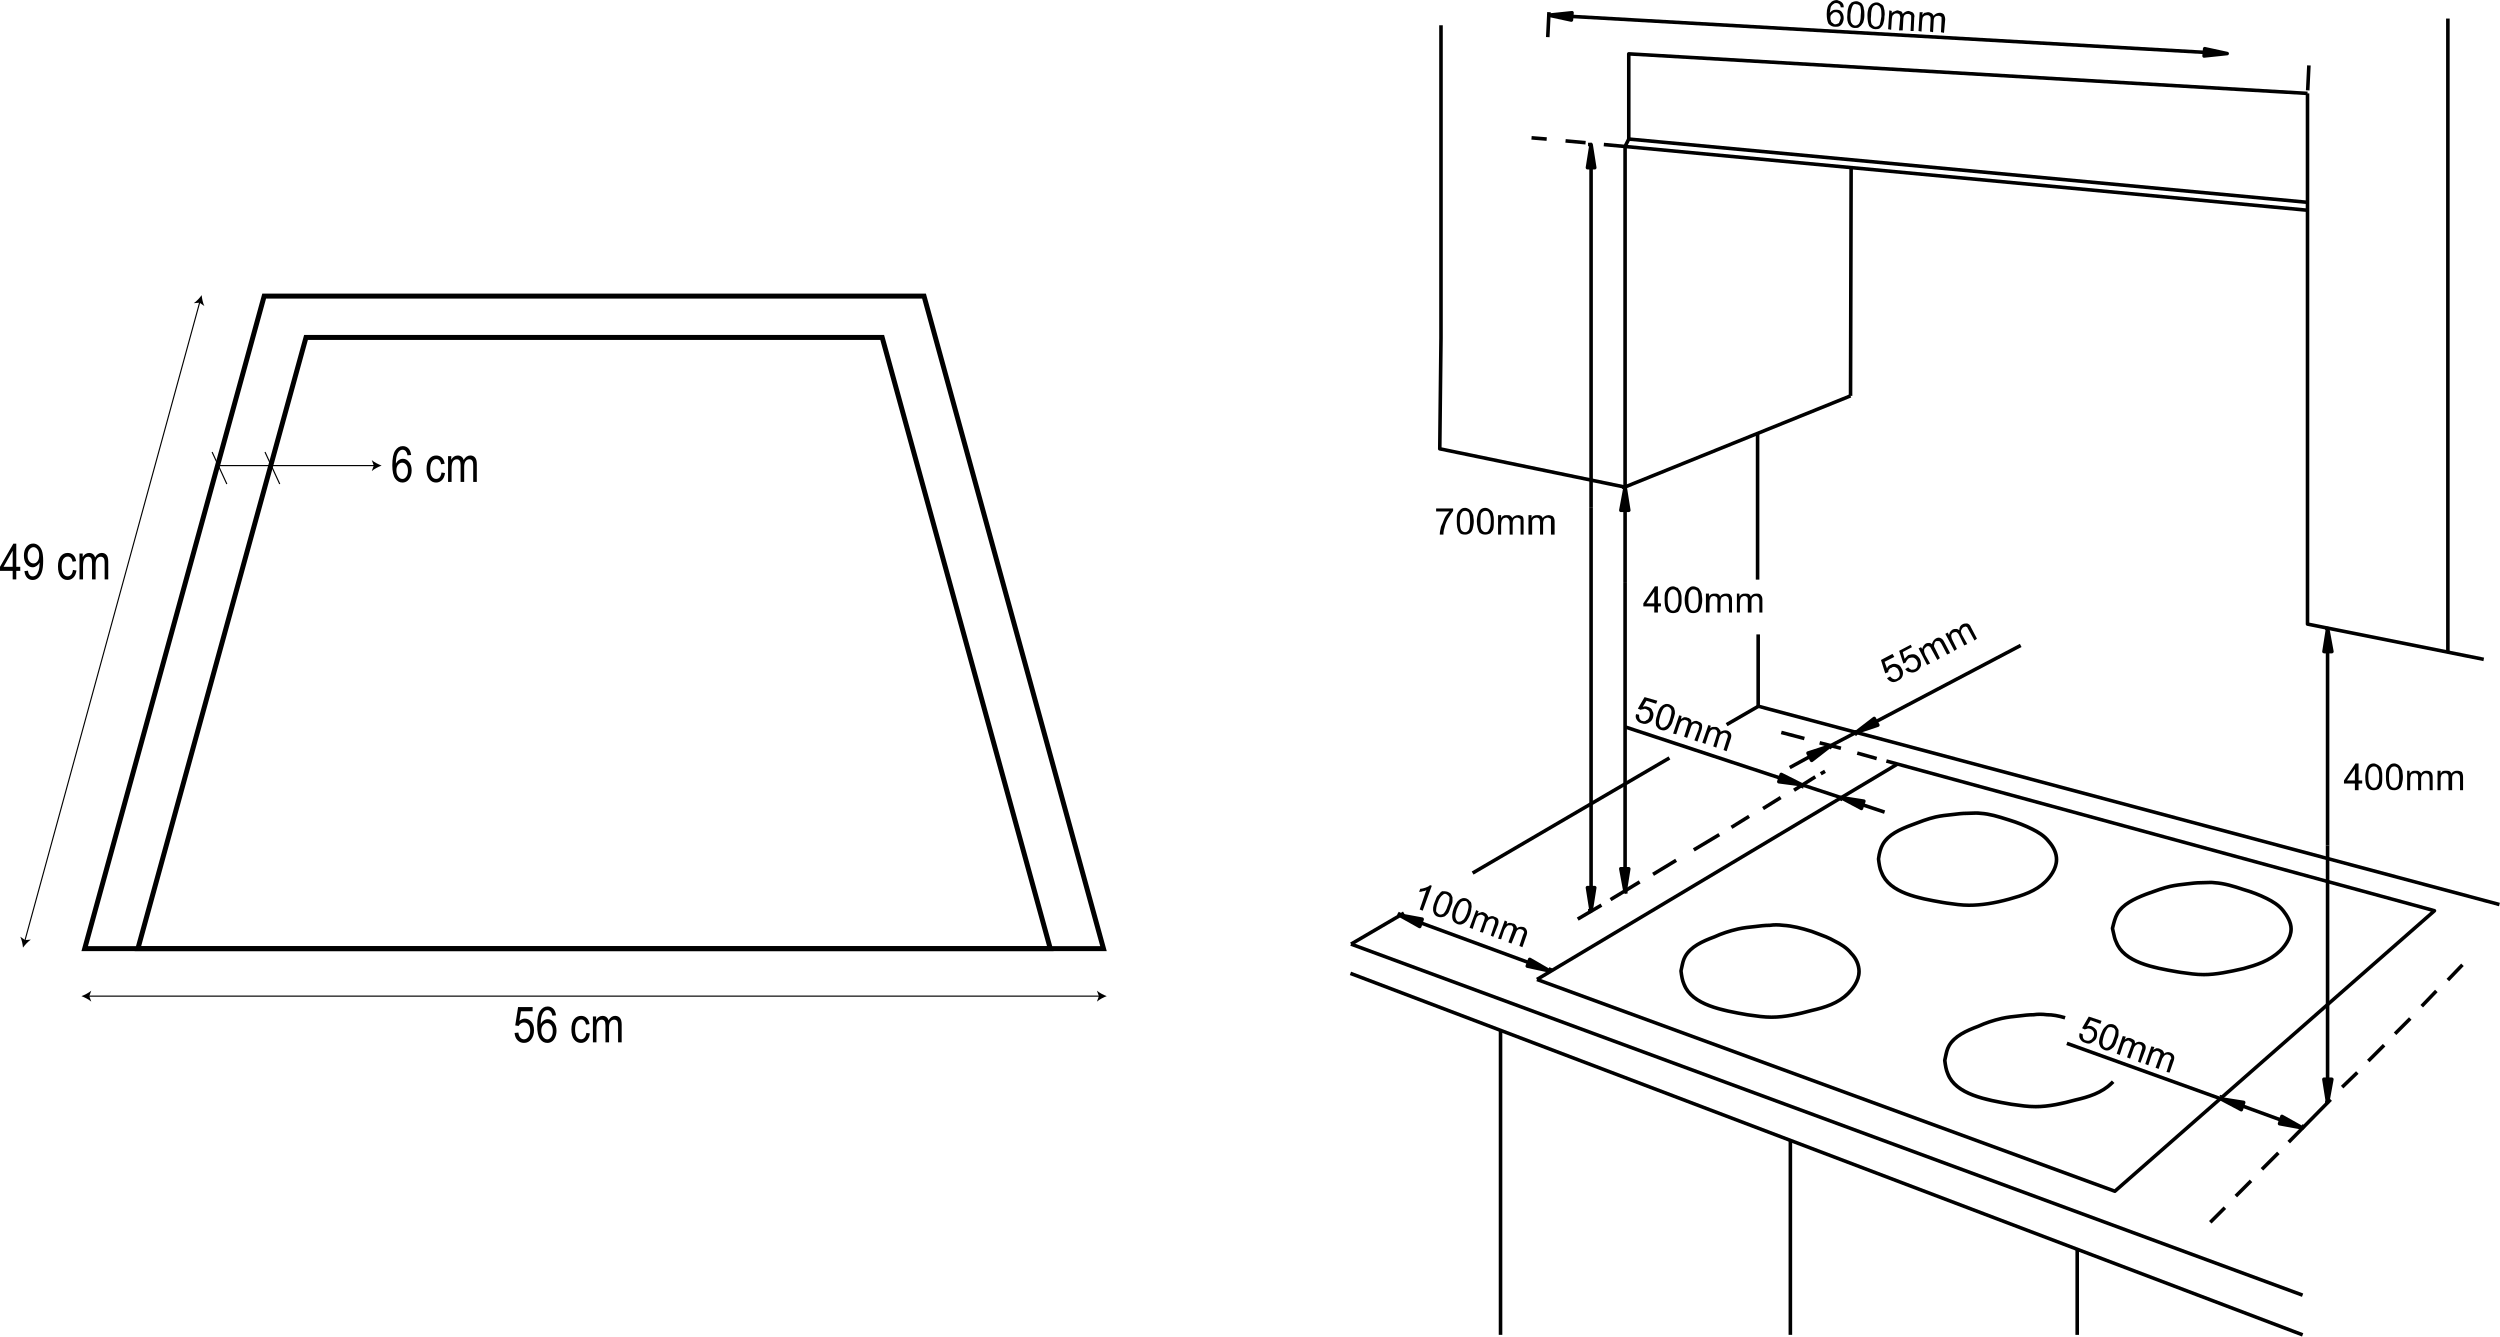 <?xml version="1.0" encoding="UTF-8"?>
<svg id="Capa_2" xmlns="http://www.w3.org/2000/svg" viewBox="0 0 1143.83 611.51">
  <defs>
    <style>
      .cls-1 {
        fill-rule: evenodd;
      }
    </style>
  </defs>
  <g id="Capa_1-2" data-name="Capa_1">
    <g>
      <path d="M743.37,223.69l-84.8-17.54c-.38-.08-.66-.42-.65-.81l.56-50.67V11.55h1.64v143.11h-.82.82s-.55,50.01-.55,50.01l84.13,17.41-.33,1.61Z"/>
      <rect x="742.71" y="66.96" width="1.64" height="155.92"/>
      <rect x="742.5" y="64.47" width="3.74" height="1.64" transform="translate(351.59 700.96) rotate(-63.3)"/>
      <path d="M1136.23,302.49l-80.63-16.15c-.38-.08-.66-.41-.66-.8V43.51l-308.91-18v38.11h-1.64V24.64c0-.23.09-.44.26-.6.16-.15.38-.22.61-.22l310.55,18.1-.05.82h.82v242.12l79.97,16.02-.32,1.61Z"/>
      <polygon points="1055.69 93.39 745.14 64.44 745.29 62.8 1055.84 91.76 1055.69 93.39"/>
      <polygon points="707.6 64.44 700.66 63.88 700.79 62.24 707.73 62.8 707.6 64.44"/>
      <rect x="739.46" y="201.18" width="111.28" height="1.64" transform="translate(-17.78 312.51) rotate(-22)"/>
      <rect x="794.61" y="128.09" width="104.41" height="1.64" transform="translate(715.69 975.39) rotate(-89.85)"/>
      <rect x="1119.16" y="8.49" width="1.64" height="289.84"/>
      <rect x="616.22" y="424.06" width="28.05" height="1.64" transform="translate(-128.32 376.8) rotate(-30.36)"/>
      <rect x="803.6" y="290.26" width="1.64" height="32.85"/>
      <rect x="973.2" y="192.94" width="1.64" height="351.13" transform="translate(366.23 1214.14) rotate(-75.02)"/>
      <rect x="835.02" y="280.27" width="1.64" height="464.09" transform="translate(65.86 1119.12) rotate(-69.75)"/>
      <polygon points="1053.25 611.51 617.58 446.12 618.16 444.58 1053.83 609.98 1053.25 611.51"/>
      <rect x="685.72" y="471.25" width="1.64" height="139.49"/>
      <rect x="818.33" y="521.64" width="1.64" height="89.1"/>
      <rect x="949.57" y="571.76" width="1.64" height="38.99"/>
      <path d="M967.62,545.85c-.09,0-.19-.02-.28-.05l-264.4-96.89.56-1.54,263.94,96.72,144.73-127.02-249.31-68.09.43-1.58,250.78,68.5c.29.08.52.31.58.61.07.29-.03.6-.26.8l-146.25,128.35c-.15.13-.35.2-.54.2Z"/>
      <rect x="689.61" y="398.03" width="192.09" height="1.64" transform="translate(-93.36 459.48) rotate(-30.86)"/>
      <rect x="1009.89" y="555.07" width="9.44" height="1.64" transform="translate(-95.9 880.26) rotate(-45)"/>
      <rect x="1021.51" y="542.95" width="9.84" height="1.64" transform="translate(-83.87 885.06) rotate(-45)"/>
      <rect x="1033.35" y="530.43" width="10.62" height="1.64" transform="translate(-71.43 890.04) rotate(-45)"/>
      <rect x="1043.06" y="511.91" width="27.34" height="1.64" transform="translate(-50.17 905.61) rotate(-45.42)"/>
      <rect x="1070.26" y="493.26" width="9.64" height="1.64" transform="translate(-41.9 884.29) rotate(-43.94)"/>
      <rect x="1082.07" y="481" width="10.23" height="1.64" transform="translate(-22.27 909.88) rotate(-45)"/>
      <rect x="1094.35" y="468.61" width="9.84" height="1.64" transform="translate(-9.56 915.82) rotate(-45.05)"/>
      <rect x="1106.55" y="456.08" width="9.64" height="1.64" transform="translate(12.53 943.17) rotate(-46.22)"/>
      <rect x="1118.5" y="444.11" width="9.64" height="1.64" transform="translate(24.85 948.11) rotate(-46.22)"/>
      <polygon points="858.42 347.85 849.52 345.35 849.97 343.77 858.86 346.27 858.42 347.85"/>
      <rect x="836.55" y="336.05" width="1.64" height="10.05" transform="translate(298.18 1066.88) rotate(-75.55)"/>
      <rect x="819.45" y="331.02" width="1.64" height="10.93" transform="translate(286.04 1044.07) rotate(-75.25)"/>
      <path d="M810.54,466.21c-3.42,0-6.82-.49-10.41-1l-.82-.12c-11.5-2.01-25.78-4.51-29.57-14.43-.86-1.99-1.15-3.96-1.44-6.32-.01-.09,0-.19.01-.28.11-.48.2-.95.3-1.41.4-1.97.78-3.82,1.75-5.51,2.6-4.64,8.16-7.2,13.77-9.27,3.24-1.5,6.84-2.7,10.94-3.64,2.6-.58,5.22-.87,7.89-1.13,2.19-.28,4.48-.56,6.75-.56,1.9-.28,3.91-.28,6.21,0,4.37.27,8.45,1.32,13.22,2.82.86.33,1.68.63,2.49.93,2.75,1.01,5.6,2.06,8.24,3.6,2.61,1.3,5.61,3.03,7.74,5.77,2.39,2.37,3.79,5.63,3.79,8.86,0,4.66-3.29,8.64-5.25,10.6-4.7,4.71-11.27,6.69-17.07,8.01-5.85,1.6-12.17,3.08-18.53,3.08ZM769.94,444.28c.27,2.17.55,3.98,1.32,5.76,3.47,9.09,17.24,11.5,28.3,13.43l.79.11c3.54.51,6.88.99,10.18.99,6.17,0,12.36-1.46,18.13-3.03,5.89-1.34,11.92-3.18,16.31-7.58,1.78-1.78,4.77-5.37,4.77-9.44,0-2.76-1.26-5.67-3.38-7.78-1.99-2.56-4.8-4.16-7.29-5.41-2.56-1.5-5.22-2.47-8.02-3.5-.82-.3-1.64-.6-2.46-.92-4.6-1.44-8.57-2.47-12.83-2.73-2.2-.27-4.07-.27-5.95,0-2.29,0-4.52.29-6.68.56-2.65.26-5.21.54-7.72,1.1-3.98.92-7.48,2.08-10.68,3.56-5.38,1.99-10.62,4.39-12.97,8.56-.84,1.46-1.17,3.12-1.57,5.03-.09.42-.18.86-.27,1.3Z"/>
      <path d="M900.91,414.99c-3.42,0-6.82-.49-10.41-1l-1.8-.29c-11.1-1.95-24.92-4.37-28.6-14.29-.87-1.73-1.16-4.05-1.43-6.31,0-.07,0-.13,0-.2.35-2.88,1.04-5.23,2.04-6.99,2.61-4.66,8.17-7.21,13.78-9.28,3.57-1.38,7.27-2.8,10.94-3.65,2.57-.57,5.09-.85,7.88-1.13,2.24-.28,4.5-.56,6.76-.56.62,0,1.25-.03,1.89-.06,1.36-.06,2.77-.13,4.33.07,4.2.26,8.15,1.5,12.33,2.82l.88.27c3.88,1.19,7.48,2.62,10.69,4.22,2.66,1.33,5.67,3.07,7.78,5.81,2.5,2.81,3.79,5.81,3.79,8.85,0,4.65-3.28,8.64-5.24,10.6-4.6,4.6-10.94,6.62-17.05,8.29-6.91,1.9-12.98,2.82-18.56,2.82ZM860.3,393.01c.26,2.08.53,4.23,1.29,5.76,3.38,9.11,16.69,11.44,27.38,13.32l1.75.28c3.53.51,6.87.99,10.18.99,5.43,0,11.36-.9,18.12-2.76,5.89-1.61,12.01-3.54,16.32-7.86,3.03-3.03,4.76-6.47,4.76-9.44,0-2.63-1.15-5.26-3.41-7.81-1.95-2.52-4.76-4.13-7.26-5.39-3.14-1.57-6.65-2.95-10.44-4.12l-.88-.28c-4.08-1.28-7.94-2.5-11.99-2.75-1.48-.18-2.82-.12-4.1-.06-.66.03-1.31.06-1.96.06-2.16,0-4.37.27-6.51.54-2.83.29-5.29.56-7.77,1.11-3.55.82-7.2,2.22-10.72,3.58-5.33,1.96-10.58,4.35-12.93,8.55-.88,1.55-1.5,3.66-1.83,6.28Z"/>
      <path d="M1008.22,446.73c-3.42,0-6.83-.49-10.44-1.01l-1.72-.27c-11.12-1.94-24.97-4.36-28.65-14.29-.6-1.2-.92-2.71-1.26-4.31-.13-.62-.27-1.26-.43-1.9-.03-.13-.03-.27,0-.4l.15-.59c.51-2.07,1.09-4.42,2.16-6.3,2.54-4.52,7.98-7.13,13.49-9.27l1.72-.62c3.28-1.19,6.38-2.31,9.51-3.03,2.56-.57,5.12-.85,7.6-1.13,2.3-.28,4.54-.56,6.77-.56.75,0,1.47-.03,2.16-.06,1.4-.06,2.72-.12,4.07.07,4.47.28,8.98,1.68,13.2,3.1,3.88,1.11,7.58,2.53,10.96,4.22,2.66,1.34,5.66,3.08,7.78,5.8,1.76,2.27,3.79,5.33,3.79,8.86,0,4.66-3.29,8.64-5.25,10.6-5.02,4.73-11.17,6.69-17.05,8.29-6.77,1.54-12.82,2.81-18.56,2.81ZM967.36,424.75c.14.59.27,1.18.39,1.76.32,1.5.62,2.91,1.16,4,3.39,9.13,16.72,11.46,27.43,13.33l1.67.27c3.55.51,6.9.99,10.2.99,5.57,0,11.52-1.25,18.16-2.76,5.64-1.54,11.58-3.42,16.3-7.88,3.01-3.01,4.75-6.45,4.75-9.42s-1.84-5.79-3.44-7.85c-1.92-2.47-4.73-4.09-7.22-5.35-3.28-1.64-6.88-3.03-10.7-4.12-4.16-1.39-8.55-2.76-12.89-3.03-1.26-.18-2.51-.12-3.82-.06-.72.03-1.46.07-2.24.07-2.13,0-4.22.26-6.44.53-2.58.29-5.09.57-7.56,1.12-3.03.7-6.08,1.81-9.31,2.98l-1.71.61c-5.2,2.02-10.35,4.47-12.63,8.54-.96,1.68-1.49,3.82-1.99,5.88l-.1.4Z"/>
      <path d="M931.21,507.15c-3.42,0-6.83-.49-10.44-1.01l-.8-.11c-11.5-2.01-25.78-4.51-29.56-14.45-.84-1.96-1.14-3.94-1.44-6.31-.01-.09,0-.19.01-.28.11-.49.21-.96.3-1.43.4-1.95.78-3.8,1.74-5.48,2.6-4.63,8.16-7.19,13.78-9.27,3.26-1.51,6.86-2.71,10.94-3.66,2.59-.57,5.1-.85,7.89-1.13,2.26-.28,4.52-.56,6.76-.56,1.91-.28,3.92-.28,6.22,0h.05c2.46,0,5.25.47,8.42,1.42l-.47,1.57c-3.04-.91-5.69-1.36-8.1-1.36-2.25-.28-4.13-.28-6,0-2.25,0-4.46.28-6.59.54-2.85.29-5.32.56-7.81,1.11-3.96.91-7.45,2.08-10.67,3.57-5.38,1.99-10.63,4.39-12.97,8.57-.83,1.46-1.17,3.1-1.56,5-.09.43-.18.87-.27,1.32.28,2.25.55,3.99,1.31,5.76,3.47,9.09,17.24,11.5,28.3,13.44l.78.11c3.55.51,6.9.99,10.21.99,6.17,0,12.36-1.46,18.13-3.03,5.9-1.34,11.93-3.18,16.32-7.58l.54-.55,1.19,1.14-.57.58c-4.7,4.71-11.27,6.69-17.08,8.02-5.85,1.6-12.17,3.08-18.53,3.08Z"/>
      <polygon points="1055.69 97.01 733.73 66.94 733.88 65.31 1055.84 95.38 1055.69 97.01"/>
      <polygon points="725.39 66.11 716.21 65.27 716.36 63.64 725.54 64.47 725.39 66.11"/>
      <polygon points="833.47 354.73 832.65 353.31 834.6 352.19 835.42 353.62 833.47 354.73"/>
      <rect x="824" y="359.33" width=".62" height="1.64" transform="translate(133.53 936.37) rotate(-63.43)"/>
      <rect x="841.78" y="365.18" width=".62" height="1.64" transform="translate(140.22 957.98) rotate(-63.64)"/>
      <rect x="856.43" y="364.62" width="1.64" height="10.55" transform="translate(234.96 1065.92) rotate(-71.54)"/>
      <polygon points="814.17 356.75 743.27 333.37 743.79 331.81 814.69 355.19 814.17 356.75"/>
      <rect x="832.52" y="352.6" width="1.64" height="18.72" transform="translate(229.24 1040.59) rotate(-71.8)"/>
      <path class="cls-1" d="M842.23,364.89l9.46,5.01,1.11-3.34-10.57-1.67ZM852.8,366.56l-10.57-1.67,10.57,1.67Z"/>
      <path d="M851.69,370.72c-.13,0-.26-.03-.38-.1l-9.44-5c-.06-.03-.12-.07-.18-.12-.07-.06-.12-.13-.17-.2-.07-.12-.11-.26-.11-.41h0c0-.07,0-.13.02-.19.03-.14.1-.27.19-.37,0,0,0,0,0,0h0s.09-.09.14-.12h0s0,0,0,0c.17-.11.37-.17.59-.13h0l10.57,1.67s0,0,0,0h0s0,0,0,0h0c.21.04.39.15.51.31t0,0h0s0,0,0,0h0s0,0,0,0h0s0,0,0,0h0c.1.14.16.31.16.49,0,.04,0,.09-.01.13,0,.05-.02.1-.04.15l-1.11,3.33c-.08.23-.25.41-.47.5-.1.04-.2.06-.3.06ZM846.96,366.46l4.26,2.25.5-1.5-4.76-.75Z"/>
      <path class="cls-1" d="M824.45,359.04l-10.57-1.39,1.11-3.35,9.46,4.74ZM814.99,354.3l9.46,4.74-9.46-4.74Z"/>
      <path d="M824.45,359.86s-.08,0-.13,0l-10.55-1.39c-.24-.03-.46-.17-.59-.38-.13-.21-.16-.46-.08-.69l1.11-3.34s.03-.08.05-.11h0s.01,0,0,0h0s0,0,0,0h0s0,0,0,0c0,0,0,0,0,0h0c.09-.18.25-.31.42-.38,0,0,0,0,0,0h0s.06-.02.09-.03h0c.18-.05.38-.03.57.06h0s0,0,0,0l9.46,4.74s0,0,0,0h0s0,0,0,0h0s0,0,0,0h0c.18.1.32.25.39.43h0c.02.07.04.14.05.21h0s0,.06,0,.09c0,.1-.02.21-.06.31-.02.06-.05.11-.09.16-.08.12-.2.21-.32.27-.08.04-.17.06-.26.07-.03,0-.06,0-.08,0ZM814.96,356.96l4.76.63-4.26-2.13-.5,1.51Z"/>
      <path d="M778.85,339.82l2.78-8.07,1.11.28-.28,1.11c.28-.28.83-.55,1.39-.55h1.39c.83.28,1.11.55,1.39,1.11.55.28.55.83.55,1.11,1.11-.56,1.95-.83,3.06-.56.83.28,1.39.84,1.67,1.39.28.56.28,1.39,0,2.23l-1.94,5.85-1.39-.56,1.67-5.29c.28-.55.28-.83.28-1.11s0-.55-.28-.83c0-.28-.28-.28-.83-.56-.55-.28-1.11,0-1.39.28-.55,0-1.11.56-1.39,1.67l-1.39,4.73-1.39-.55,1.67-5.29c.28-.56.28-1.11,0-1.67,0-.28-.28-.55-.83-.83h-1.11c-.55.28-.83.28-1.11.83-.28.28-.56.83-.83,1.67l-1.39,4.17-1.39-.56ZM765.5,335.65l2.78-8.36,1.11.28-.28,1.4c.55-.28.84-.57,1.4-.84.56,0,1.11,0,1.67.28.56,0,1.11.57,1.39.85.28.28.28.83.28,1.39,1.11-.83,2.22-1.11,3.06-.56.83.28,1.39.56,1.67,1.11.28.56.28,1.39,0,2.51l-1.95,5.57-1.39-.56,1.95-5.01c0-.56.28-1.11.28-1.39s-.28-.55-.55-.83c0,0-.28-.28-.55-.28-.56-.28-1.11-.28-1.67,0-.55.28-.83.84-1.11,1.67l-1.66,4.73-1.39-.55,1.67-5.29c.28-.56.28-1.11.28-1.39-.28-.55-.55-.83-1.11-.83-.28-.28-.83-.28-1.11,0-.57,0-.85.28-1.12.55-.28.28-.55.84-.83,1.67l-1.39,4.17-1.39-.28ZM759.66,327.29c-.55,1.96-.83,3.35-.55,3.91.28.84.55,1.39,1.11,1.67.83,0,1.39,0,1.94-.56.83-.28,1.39-1.67,1.94-3.34.56-1.96.83-3.35.56-4.18-.28-.56-.56-1.11-1.39-1.39-.56-.28-1.11,0-1.67.28-.83.55-1.39,1.95-1.95,3.62ZM758.27,327.01c.28-1.39.83-2.51,1.39-3.34.56-.56,1.11-1.11,1.95-1.39.55-.28,1.39-.28,2.22,0,.55.28,1.11.56,1.39.83.55.56.83.84.83,1.39.28.55.28,1.39.28,1.95-.28.83-.28,1.67-.83,2.79-.28,1.39-.83,2.51-1.39,3.06-.55.83-1.11,1.39-1.94,1.67-.55.28-1.39.28-2.22,0-1.11-.28-1.67-1.11-2.22-1.95-.28-1.39-.28-3.06.55-5.02ZM748.54,326.73l1.39.28c0,.83,0,1.39.28,1.96.28.28.55.84,1.11.84.83.28,1.39.28,1.95-.28.83-.28,1.11-.83,1.39-1.68.28-.83.28-1.39,0-2.23-.28-.56-.83-.83-1.39-1.11-.55-.28-1.11-.28-1.39,0-.56,0-.83,0-1.11.28l-1.39-.56,3.06-5.29,5.84,1.67-.55,1.39-4.45-1.39-1.67,2.78c.83-.28,1.67-.28,2.22,0,1.11.28,1.95.83,2.22,1.95.55.83.55,1.67.28,2.79-.28,1.12-.83,1.96-1.95,2.51-.83.55-1.94.83-3.33.28-1.11-.28-1.67-.84-2.22-1.67-.55-.85-.55-1.68-.28-2.51Z"/>
      <rect x="788.84" y="326.47" width="16.7" height="1.64" transform="translate(-56.79 442.81) rotate(-30.02)"/>
      <rect x="742.14" y="222.07" width=".55" height="1.64"/>
      <rect x="743.53" y="407.22" width="1.12" height="1.64"/>
      <rect x="742.71" y="233.46" width="1.64" height="32.85"/>
      <rect x="742.71" y="266.32" width="1.64" height="131.14"/>
      <path class="cls-1" d="M743.53,222.89l1.68,10.58h-3.62l1.94-10.58ZM741.59,233.46l1.94-10.58-1.94,10.58Z"/>
      <path d="M741.59,234.28s-.07,0-.11,0c-.03,0-.05,0-.07-.01-.19-.04-.35-.15-.46-.3h0s-.04-.05-.05-.08h0c-.08-.13-.12-.27-.12-.42,0-.05,0-.09.01-.14h0s1.95-10.58,1.95-10.58c0,0,0,0,0,0,.04-.21.15-.38.31-.5h0c.06-.04.12-.08.18-.11h0c.12-.05.25-.08.4-.06.06,0,.13.02.19.04.14.05.25.13.34.23.06.07.11.15.15.24.02.06.04.13.05.2l1.67,10.56c.04.24-.03.48-.19.66-.15.18-.38.29-.62.29h-3.62ZM742.57,232.64h1.68l-.78-4.9-.9,4.9Z"/>
      <path class="cls-1" d="M743.53,408.04l1.68-10.58h-3.62l1.94,10.58ZM741.59,397.46l1.94,10.58-1.94-10.58Z"/>
      <path d="M743.53,408.86c-.11,0-.21-.02-.31-.06t0,0h0c-.07-.03-.14-.07-.2-.11h0c-.15-.12-.26-.29-.3-.49h0s0,0,0,0l-1.95-10.58h0c0-.06-.01-.1-.01-.15,0-.15.04-.29.11-.41.02-.03.04-.06.06-.09t0,0h0c.11-.14.27-.25.46-.29.03,0,.05-.01.08-.01.04,0,.1,0,.12,0h3.61c.24,0,.47.11.62.29.16.18.23.42.19.66l-1.67,10.56c-.01.07-.03.14-.06.21-.03.08-.08.15-.14.22-.09.11-.21.19-.35.24-.06.02-.12.03-.18.04-.03,0-.06,0-.09,0ZM742.57,398.28l.9,4.9.78-4.9h-1.68Z"/>
      <path d="M794.69,280.24v-8.64h1.12v1.4c.28-.57.83-.84,1.11-1.12.55-.28,1.11-.28,1.67-.28s1.11,0,1.66.28c.28.28.56.55.83,1.12.56-1.12,1.39-1.4,2.5-1.4.83,0,1.67,0,1.94.56.56.55.83,1.12.83,2.23v5.85h-1.39v-5.29c0-.56,0-1.11-.28-1.39,0-.28-.28-.28-.56-.56-.28-.29-.55-.29-.83-.29-.55,0-1.11.29-1.39.57-.55.56-.55,1.11-.55,1.95v5.01h-1.67v-5.57c0-.56,0-1.11-.28-1.39-.28-.28-.56-.57-1.11-.57s-.83,0-1.11.29c-.56.28-.83.56-.83,1.11-.28.28-.28.84-.28,1.67v4.45h-1.4ZM780.51,280.24v-8.64h1.39v1.4c.28-.57.56-.84,1.11-1.12s1.11-.28,1.67-.28,1.11,0,1.39.28c.55.28.83.55.83,1.12.83-1.12,1.66-1.4,2.78-1.4.83,0,1.67,0,1.94.56.56.55.83,1.12.83,2.23v5.85h-1.39v-5.29c0-.56-.28-1.11-.28-1.39s-.28-.28-.56-.56c-.28-.29-.55-.29-.83-.29-.55,0-1.11.29-1.66.57-.28.56-.56,1.11-.56,1.95v5.01h-1.39v-5.57c0-.56,0-1.11-.28-1.39-.28-.28-.83-.57-1.39-.57-.28,0-.55,0-1.11.29-.28.28-.55.56-.55,1.11-.28.28-.28.84-.28,1.67v4.45h-1.67ZM772.46,274.4c0,1.95.28,3.34.55,3.9.55.84,1.11,1.11,1.67,1.11.83,0,1.39-.28,1.94-1.11.28-.55.56-1.95.56-3.9s-.28-3.35-.56-3.91c-.55-.55-1.11-.83-1.94-.83-.55,0-1.11.28-1.39.83-.55.56-.83,1.95-.83,3.91ZM770.79,274.4c0-1.39.28-2.51.55-3.35.28-.84.83-1.67,1.39-1.95.55-.55,1.11-.83,1.94-.83s1.39.28,1.94.56c.28,0,.83.55,1.11,1.11.28.28.55.83.83,1.67,0,.83.28,1.68.28,2.79,0,1.39-.28,2.51-.55,3.34-.28,1.11-.83,1.67-1.39,2.23-.55.28-1.11.55-2.22.55s-1.94-.28-2.5-1.11c-.83-1.11-1.39-2.78-1.39-5.01ZM763,274.4c0,1.95.28,3.34.83,3.9.28.84,1.11,1.11,1.67,1.11s1.11-.28,1.66-1.11c.56-.55.83-1.95.83-3.9s-.28-3.35-.83-3.91c-.55-.55-1.11-.83-1.66-.83-.83,0-1.11.28-1.67.83-.55.56-.83,1.95-.83,3.91ZM761.61,274.4c0-1.39,0-2.51.28-3.35.56-.84.83-1.67,1.39-1.95.55-.55,1.39-.83,2.22-.83.55,0,1.11.28,1.66.56.56,0,.83.55,1.11,1.11.55.28.55.83.83,1.67.28.83.28,1.68.28,2.79,0,1.39,0,2.51-.55,3.34-.28,1.11-.55,1.67-1.11,2.23-.56.28-1.39.55-2.22.55-1.11,0-1.95-.28-2.78-1.11-.83-1.11-1.11-2.78-1.11-5.01ZM756.88,276.06v-5.3l-3.61,5.3h3.61ZM756.88,280.24v-2.79h-5v-1.39l5.28-7.8h1.39v7.8h1.39v1.39h-1.39v2.79h-1.67Z"/>
      <rect x="726.58" y="415.85" width="1.67" height="1.64"/>
      <rect x="726.58" y="65.3" width="1.67" height="1.64"/>
      <rect x="727.15" y="232.35" width="1.64" height="173.74"/>
      <rect x="727.15" y="76.7" width="1.64" height="155.65"/>
      <path class="cls-1" d="M727.97,416.67l1.67-10.58h-3.34l1.67,10.58ZM726.3,406.09l1.67,10.58-1.67-10.58Z"/>
      <path d="M727.97,417.49c-.12,0-.23-.03-.34-.07h0c-.06-.03-.11-.06-.16-.1h0s0,0,0,0h0c-.15-.12-.27-.3-.3-.51h0s-1.67-10.59-1.67-10.59c0,0,0,0,0,0h0s0-.08,0-.12c0-.16.05-.32.14-.45h0s0,0,0,0h0s0-.01.01-.02h0s0,0,0,0h0s0,0,0,0h0c.12-.17.3-.29.51-.33h0s.03,0,.04,0h0s0,0,0,0c.04,0,.09,0,.12,0h3.32c.24,0,.47.11.62.29.16.18.23.42.19.66l-1.66,10.57c-.01.07-.03.14-.06.21-.03.08-.08.16-.14.23-.09.11-.22.19-.36.24-.06.02-.12.03-.18.04h0s-.05,0-.07,0ZM727.26,406.91l.71,4.49.71-4.49h-1.42Z"/>
      <path class="cls-1" d="M727.97,66.12l1.67,10.58h-3.34l1.67-10.58ZM726.3,76.7l1.67-10.58-1.67,10.58Z"/>
      <path d="M726.3,77.52s-.08,0-.11,0c0,0,0,0,0,0h0s-.02,0-.02,0h0c-.2-.04-.37-.14-.49-.29-.02-.03-.04-.05-.06-.08-.08-.13-.12-.28-.12-.43,0-.04,0-.08,0-.12h0s0,0,0,0l1.67-10.58h0c.04-.22.15-.4.3-.52h0s.1-.07.16-.1h0c.12-.06.27-.09.41-.07.06,0,.12.02.18.04.14.05.26.13.36.23.06.07.11.15.15.23.03.07.05.14.06.21l1.66,10.56c.04.24-.03.48-.19.66-.15.18-.38.29-.62.29h-3.33ZM727.26,75.88h1.42l-.71-4.49-.71,4.49Z"/>
      <path d="M699.33,244.6v-8.91h1.39v1.39c.28-.56.55-.84,1.11-1.11.55-.28.83-.28,1.67-.28.55,0,1.11,0,1.39.28.55.28.83.55.83,1.11.83-.84,1.67-1.39,2.78-1.39.83,0,1.39.28,1.95.55.55.56.83,1.39.83,2.23v6.13h-1.67v-6.96c0-.28-.28-.28-.55-.55-.28,0-.56-.28-.83-.28-.56,0-1.11.28-1.67.55-.28.56-.55,1.11-.55,1.95v5.29h-1.39v-5.85c0-.55-.28-1.11-.28-1.39-.28-.28-.83-.55-1.39-.55-.28,0-.83.28-1.11.28-.28.28-.55.55-.83,1.11v6.4h-1.66ZM685.42,244.6v-8.91h1.39v1.39c.28-.56.55-.84,1.11-1.11.28-.28.83-.28,1.39-.28.83,0,1.39,0,1.67.28.28.28.83.55.83,1.11.84-.84,1.68-1.39,2.79-1.39.83,0,1.39.28,1.94.55.55.56.55,1.39.55,2.23v6.13h-1.39v-6.96q-.28-.28-.55-.55c-.28,0-.55-.28-.83-.28-.83,0-1.11.28-1.67.55-.29.56-.56,1.11-.56,1.95v5.29h-1.39v-5.85c0-.55-.28-1.11-.55-1.39-.28-.28-.55-.55-1.11-.55-.28,0-.83.28-1.11.28-.28.28-.55.55-.83,1.11,0,.28-.28,1.11-.28,1.67v4.73h-1.39ZM677.37,238.47c0,1.95,0,3.34.55,3.9.56.83,1.11,1.11,1.67,1.11.83,0,1.39-.28,1.67-1.11.55-.56.83-1.95.83-3.9s-.28-3.06-.83-3.9c-.28-.56-.83-.83-1.67-.83-.55,0-1.11.28-1.67.83-.55.55-.55,1.95-.55,3.9ZM675.7,238.47c0-1.39.28-2.5.56-3.34.28-.83.55-1.39,1.11-1.95.55-.55,1.39-.83,2.22-.83.55,0,1.39.28,1.67.56.55.28.83.55,1.39,1.11.28.56.55,1.11.55,1.67.28.83.28,1.67.28,2.78,0,1.39,0,2.51-.28,3.62-.28.83-.83,1.39-1.39,1.95-.55.28-1.39.56-2.22.56-1.11,0-1.94-.28-2.78-1.11-.55-1.11-1.11-2.79-1.11-5.01ZM667.92,238.47c0,1.95.28,3.34.55,3.9.55.83,1.11,1.11,1.94,1.11.56,0,1.11-.28,1.67-1.11.28-.56.55-1.95.55-3.9s-.28-3.06-.55-3.9c-.55-.56-1.11-.83-1.67-.83-.83,0-1.39.28-1.66.83-.56.55-.83,1.95-.83,3.9ZM666.52,238.47c0-1.39,0-2.5.28-3.34.29-.83.84-1.39,1.4-1.95.56-.55,1.11-.83,2.22-.83.56,0,1.11.28,1.67.56.28.28.83.55,1.11,1.11.28.56.55,1.11.83,1.67,0,.83.28,1.67.28,2.78,0,1.39-.28,2.51-.55,3.62-.28.83-.55,1.39-1.39,1.95-.55.28-1.11.56-1.95.56-1.39,0-2.22-.28-2.78-1.11-.84-1.11-1.12-2.79-1.12-5.01ZM657.07,234.02v-1.39h7.78v1.11c-.55.83-1.39,1.95-2.22,3.34-.83,1.39-1.39,2.78-1.67,4.17-.28.83-.55,1.95-.55,3.34h-1.67c0-1.11.28-2.23.56-3.62.55-1.11,1.11-2.51,1.66-3.9.56-1.11,1.39-2.23,2.23-3.06h-6.11Z"/>
      <rect x="803.33" y="198.38" width="1.64" height="66.82"/>
      <rect x="836.97" y="341.66" width="1.64" height=".79" transform="translate(2.84 690.98) rotate(-44.89)"/>
      <rect x="848.65" y="335.53" width="1.64" height=".79" transform="translate(11.27 699.06) rotate(-45)"/>
      <rect x="818.24" y="347.91" width="10.46" height="1.64" transform="translate(-66.39 437.46) rotate(-28.65)"/>
      <rect x="854.06" y="311.86" width="74.77" height="1.64" transform="translate(-43.01 451.4) rotate(-27.77)"/>
      <polygon points="837.89 341.94 837.13 340.49 848.81 334.37 849.57 335.82 837.89 341.94"/>
      <path class="cls-1" d="M837.51,341.22l-8.62,6.68-1.67-3.34,10.29-3.34ZM827.22,344.56l10.29-3.34-10.29,3.34Z"/>
      <path d="M828.89,348.72c-.06,0-.12,0-.18-.02-.24-.05-.44-.21-.55-.43l-1.66-3.33s-.03-.08-.05-.12h0s0,0,0,0h0s0,0,0-.01h0c-.02-.08-.04-.17-.04-.25,0-.13.03-.25.08-.36h0s0,0,0,0h0s0-.02,0-.03h0s0,0,0,0h0c.1-.18.26-.31.46-.38h0s0,0,0,0c0,0,0,0,0,0l10.29-3.34c.19-.06.4-.05.58.03h0s0,0,0,0c0,0,0,0,0,0h0c.07.03.14.07.2.12h0c.1.08.18.19.23.32.02.06.04.12.05.18,0,.05.01.09.01.13,0,.1-.02.19-.05.28-.03.09-.08.17-.14.24-.04.05-.09.1-.14.14l-8.6,6.67c-.15.11-.32.17-.5.17ZM828.38,345.04l.8,1.59,4.11-3.19-4.91,1.59Z"/>
      <path class="cls-1" d="M849.19,335.09l10.01-3.34-1.67-3.06-8.34,6.4ZM857.53,328.69l-8.34,6.4,8.34-6.4Z"/>
      <path d="M849.19,335.92c-.06,0-.13,0-.19-.02-.14-.03-.27-.1-.38-.2-.04-.04-.08-.09-.12-.14-.08-.12-.12-.26-.13-.39h0c0-.06,0-.12,0-.18.03-.2.13-.39.3-.52h0s0,0,0,0h0s0,0,0,0h0s0,0,0,0h0s8.34-6.4,8.34-6.4c0,0,0,0,0,0,.17-.12.36-.17.55-.17h0s.05,0,.08,0h0s0,0,0,0c.18.03.36.13.49.28,0,0,0,0,0,0h0s.03.03.04.05h0s.04.06.06.1l1.66,3.05c.12.21.13.47.04.69-.09.23-.27.4-.5.48l-9.99,3.33c-.07.02-.14.04-.2.05-.02,0-.05,0-.07,0ZM857.27,329.93l-3.7,2.84,4.44-1.48-.74-1.36Z"/>
      <path d="M894.22,297.78l-4.17-7.79,1.11-.56.56,1.11c.28-.55.28-1.11.55-1.39.28-.55.83-.83,1.11-1.11.56-.28,1.11-.28,1.67-.28s.83.28,1.39.55c0-1.39.55-2.23,1.67-2.78.57-.28,1.4-.28,1.96-.28.83.28,1.39.83,1.67,1.67l2.78,5.29-1.11.84-2.78-5.01c-.28-.55-.55-.83-.55-1.11-.28,0-.55-.28-.83-.28s-.55.28-.84.28c-.56.28-.83.84-1.11,1.39-.28.56,0,1.11.28,1.95l2.51,4.45-1.39.56-2.51-5.01c-.28-.55-.83-.83-1.11-1.11-.28,0-.83,0-1.39.28-.28,0-.55.28-.83.83,0,.28-.28.56,0,1.11,0,.56.28,1.11.55,1.67l1.95,3.9-1.11.83ZM881.72,304.19l-3.89-7.53,1.11-.55.56.83c0-.28.28-.83.55-1.39.28-.28.55-.83,1.11-1.11.55-.28,1.11-.28,1.66-.28.28,0,.83.28,1.11.55.28-1.11.83-1.95,1.67-2.51.83-.55,1.66-.55,2.22-.28.55.28,1.11.55,1.66,1.67l2.78,5.29-1.39.56-2.5-4.73c-.28-.55-.55-.83-.83-1.11,0-.28-.28-.28-.55-.28h-1.11c-.55.28-.83.84-.83,1.39-.28.56-.28,1.11.28,1.95l2.22,4.47-1.11.83-2.78-5.02c-.28-.55-.55-1.11-.83-1.11-.55-.28-.83-.28-1.39,0-.28.28-.55.56-.83.83-.28.28-.28.84-.28,1.11,0,.56.28,1.11.55,1.95l2.22,3.9-1.39.56ZM871.7,306.14l1.4-.83c.28.55.83.83,1.39,1.11.56,0,1.11,0,1.67-.28s1.11-.83,1.11-1.67c.28-.56.28-1.39-.28-2.23-.28-.56-.83-1.11-1.67-1.39-.55,0-1.11,0-1.94.28-.28.28-.57.55-.85.83-.28.55-.55.83-.55,1.11l-1.11.55-1.95-5.85,5.29-2.78.55,1.11-4.18,2.23.83,3.07c.55-.55,1.11-1.12,1.68-1.68,1.11-.28,1.95-.56,3.06-.28.83.28,1.67,1.11,2.22,1.96.55,1.11.55,1.95.55,3.06-.28,1.11-1.11,2.23-2.22,2.78-1.11.56-1.94.56-2.78.28-.83,0-1.68-.56-2.23-1.39ZM863.37,310.31l1.39-.83c.55.55,1.11,1.11,1.39,1.11.55.28,1.11.28,1.67,0,.83-.56,1.11-.83,1.39-1.67,0-.55,0-1.39-.55-2.22-.28-.84-.83-1.11-1.39-1.39-.55-.28-1.39-.28-1.94.28-.55,0-.83.55-1.11.83-.28.28-.28.83-.28,1.11l-1.39.55-1.95-6.12,5.28-2.79.83,1.39-4.45,2.23,1.11,3.06c.28-.83.83-1.39,1.66-1.67.83-.56,1.95-.56,2.78-.28,1.11.28,1.67.83,2.22,1.95.55.84.83,1.95.55,3.06-.28,1.11-.83,1.95-2.22,2.51-.83.56-1.94.83-2.78.56-.83-.28-1.67-.84-2.22-1.67Z"/>
      <rect x="720.98" y="416.55" width="12.59" height="1.64" transform="translate(-111.19 427.26) rotate(-30.53)"/>
      <rect x="735.74" y="406.8" width="15.6" height="1.64" transform="translate(-103.62 444.06) rotate(-31.2)"/>
      <rect x="755.43" y="395.94" width="12.35" height="1.64" transform="translate(-95.35 452.43) rotate(-31.23)"/>
      <rect x="774" y="384.53" width="13.59" height="1.64" transform="translate(-87.12 455.07) rotate(-30.86)"/>
      <polygon points="792.62 379.22 791.76 377.83 799.82 372.82 800.69 374.21 792.62 379.22"/>
      <rect x="805.93" y="366.57" width="9.49" height="1.64" transform="translate(-71.7 483.91) rotate(-31.9)"/>
      <polygon points="821.26 362.24 820.38 360.85 830.12 354.72 831 356.11 821.26 362.24"/>
      <rect x="666.63" y="372.28" width="104.32" height="1.64" transform="translate(-90.03 413.92) rotate(-30.32)"/>
      <rect x="708.59" y="442.72" width="1.5" height="1.64" transform="translate(34.68 938.24) rotate(-68.27)"/>
      <rect x="639.76" y="417.25" width="1.24" height="1.64" transform="translate(-19.48 804.65) rotate(-63.5)"/>
      <rect x="673.91" y="405.07" width="1.64" height="52.44" transform="translate(37.02 915.64) rotate(-69.8)"/>
      <path class="cls-1" d="M709.06,444.24l-10.29-2.23,1.11-3.07,9.17,5.3ZM699.89,438.94l9.17,5.3-9.17-5.3Z"/>
      <path d="M709.06,445.06c-.06,0-.13,0-.19-.02l-10.27-2.22c-.23-.05-.43-.2-.54-.41-.12-.21-.14-.45-.05-.68l1.11-3.05s.03-.08.06-.12h0s0,0,0,0c0-.01.01-.03.02-.04h0c.23-.38.72-.5,1.11-.28h0s9.17,5.3,9.17,5.3c0,0,0,0,0,0h0s0,0,0,0h0s0,0,0,0h0s0,0,0,0h0s0,0,0,0h0c.18.11.31.28.36.47h0c.02.06.03.12.03.18h0s0,.04,0,.06c0,.12-.03.25-.08.36-.03.05-.06.11-.1.15-.09.12-.22.2-.35.25-.08.03-.17.05-.26.05h-.02ZM699.87,441.41l4.25.92-3.78-2.18-.46,1.27Z"/>
      <path class="cls-1" d="M640.11,418.62l9.46,5.29,1.11-3.34-10.57-1.95ZM650.68,420.57l-10.57-1.95,10.57,1.95Z"/>
      <path d="M649.57,424.73c-.14,0-.28-.04-.4-.1l-9.44-5.28c-.06-.03-.12-.08-.17-.13-.07-.06-.12-.13-.16-.21-.06-.12-.1-.25-.1-.39v-.02c0-.07.01-.13.03-.2.04-.14.11-.26.2-.36h0s0,0,0,0c.04-.04.09-.08.14-.12h0c.17-.11.37-.16.59-.12,0,0,0,0,0,0l10.57,1.95h0c.21.04.38.15.5.31h0s0,0,0,0h0s.02.03.03.05h0c.08.13.13.29.13.45,0,.04,0,.08,0,.12h0s0,.04-.01.06h0s-.02.06-.03.09l-1.11,3.33c-.08.23-.25.42-.48.51-.09.04-.2.06-.3.06ZM644.84,420.33l4.26,2.38.5-1.5-4.76-.88Z"/>
      <path d="M685.42,429.48l3.06-8.35,1.11.56-.28,1.11c.28-.28.83-.56,1.39-.56.28,0,.83,0,1.39.28.56,0,1.12.28,1.4.83.28.28.56.83.56,1.39.83-.83,1.94-.83,3.05-.56.83.28,1.11.84,1.39,1.39.28.56.28,1.39,0,2.23l-1.95,5.57-1.39-.56,1.67-5.01c.28-.55.55-1.11.55-1.39s-.28-.28-.28-.55c-.28-.28-.55-.56-.83-.56-.56-.28-1.11-.28-1.67,0-.55.28-.83.84-1.11,1.67l-1.96,4.73-1.39-.55,1.95-5.29c.28-.56.28-1.11.28-1.39,0-.55-.55-.83-.83-1.11h-1.39c-.28,0-.55.28-.83.56-.55.55-.83,1.11-1.11,1.67l-1.39,4.17-1.39-.28ZM672.36,424.47l3.06-8.07,1.11.55-.55,1.11c.55-.28,1.11-.55,1.39-.55.55-.28,1.11-.28,1.67,0,.55.28,1.11.55,1.39,1.11.28.28.55.83.55,1.11.83-.56,1.95-.84,2.78-.28.83.28,1.39.55,1.66,1.11.28.83.28,1.39,0,2.51l-2.22,5.56-1.11-.55,1.67-5.01c.28-.56.28-1.11.28-1.39s0-.56-.28-.83c0,0-.28-.28-.56-.56-.55,0-1.11,0-1.66.28-.56.28-.83.55-1.39,1.39l-1.66,4.73-1.39-.28,1.94-5.29c.28-.83.28-1.11.28-1.67-.28-.28-.56-.56-1.11-.83-.28,0-.55-.28-1.11,0-.28,0-.83.28-1.11.55s-.55.83-.83,1.67l-1.39,4.17-1.39-.56ZM666.52,416.12c-.55,1.95-.83,3.06-.55,3.9.28.84.55,1.39,1.12,1.67.83,0,1.39,0,1.94-.56.83-.28,1.39-1.39,2.22-3.34.56-1.95.83-3.06.56-3.9-.28-.83-.56-1.39-1.11-1.67-.83,0-1.39,0-1.94.28-.83.56-1.39,1.67-2.23,3.62ZM665.13,415.56c.55-1.39,1.11-2.22,1.67-3.06.56-.55,1.12-1.12,1.96-1.4.55-.28,1.39-.28,2.22,0,.55.28,1.11.56,1.39,1.12.55.28.83.83.83,1.39s.28,1.11,0,1.95c0,.84-.28,1.67-.56,2.79-.55,1.39-1.11,2.23-1.66,3.06-.56.56-1.11,1.11-1.95,1.39-.55.28-1.39.28-2.23,0-1.11-.56-1.95-1.11-2.22-2.23-.28-1.11-.28-2.79.55-5.01ZM657.9,412.78c-.83,1.95-.83,3.34-.83,4.17.28.56.83,1.11,1.39,1.39s1.39,0,1.94-.28c.55-.55,1.39-1.67,1.95-3.62.83-1.67.83-3.07.83-3.91-.28-.56-.83-1.11-1.39-1.39-.55-.28-1.11-.28-1.66.28-.83.55-1.67,1.67-2.22,3.35ZM656.51,412.5c.56-1.4.83-2.51,1.67-3.07.55-.84,1.11-1.39,1.67-1.67.83,0,1.67,0,2.5.28.55.28,1.11.55,1.39.83.28.56.55.83.83,1.67v1.68c0,.83-.28,1.67-.83,2.78-.55,1.39-.83,2.51-1.39,3.06-.83.83-1.39,1.39-1.95,1.39-.83.28-1.67.28-2.5,0-1.11-.28-1.67-1.11-1.95-1.95-.55-1.39-.28-3.06.55-5.01ZM650.95,416.67l-1.39-.55,3.06-8.92c-.28.28-.83.55-1.67.55-.56.28-1.11.28-1.67.28l.55-1.39c.83,0,1.67-.28,2.5-.55.83-.28,1.39-.56,1.94-1.11l.83.28-4.17,11.42Z"/>
      <rect x="1016.11" y="500.77" width=".62" height="1.64" transform="translate(118.05 1192.71) rotate(-63.84)"/>
      <rect x="1053.52" y="514.27" width=".88" height="1.64" transform="translate(235.13 1355.14) rotate(-71.78)"/>
      <rect x="1033.95" y="499.92" width="1.64" height="18.65" transform="translate(201.3 1306.38) rotate(-69.93)"/>
      <polygon points="1015.73 503.48 945.38 478.14 945.94 476.6 1016.28 501.94 1015.73 503.48"/>
      <path class="cls-1" d="M1053.54,516.07l-10.57-1.95,1.11-3.34,9.46,5.29ZM1044.08,510.78l9.46,5.29-9.46-5.29Z"/>
      <path d="M1053.54,516.89c-.06,0-.11,0-.17-.02l-10.55-1.94c-.23-.04-.44-.18-.56-.39-.12-.21-.15-.45-.07-.68l1.1-3.32s.03-.09.06-.14c0-.01.01-.02.02-.04.11-.18.27-.3.45-.36h0s0,0,0,0h0s.03,0,.04-.01h0s0,0,0,0t0,0h0c.2-.04.41-.02.59.08l9.46,5.29h0s0,0,0,0,0,0,0,0h0s0,0,0,0h0c.18.11.31.27.37.46h0c.02.06.03.12.03.19h0s0,.04,0,.06c0,.12-.02.23-.08.34-.03.06-.06.11-.1.16h0c-.09.12-.21.2-.33.25-.08.03-.17.05-.26.06-.02,0-.03,0-.05,0ZM1044.05,513.49l4.76.88-4.26-2.38-.5,1.5Z"/>
      <path class="cls-1" d="M1016,502.71l9.45,5.01,1.11-3.34-10.56-1.67ZM1026.56,504.38l-10.56-1.67,10.56,1.67Z"/>
      <path d="M1025.45,508.54c-.13,0-.26-.03-.38-.1l-9.43-5c-.06-.03-.12-.07-.17-.11-.07-.06-.13-.14-.17-.21-.07-.12-.11-.26-.11-.4h0c0-.07,0-.13.02-.19.03-.14.1-.26.19-.36,0,0,0,0,0,0h0s.09-.08.13-.12h0s0,0,0,0h0c.17-.11.38-.17.59-.13,0,0,0,0,0,0l10.56,1.67s0,0,0,0h0s-.02,0,0,0h0c.2.03.38.14.5.29.02.02.03.04.04.05h0s0,0,0,0h0c.09.13.14.29.14.46,0,.04,0,.07,0,.11,0,.01,0,.02,0,.04h0s-.02.09-.03.13l-1.11,3.32c-.08.23-.25.41-.47.5-.1.04-.2.06-.3.06ZM1020.73,504.29l4.25,2.25.5-1.5-4.75-.75Z"/>
      <path d="M981.53,486.83l2.78-8.07,1.39.28-.56,1.39c.56-.55,1.11-.55,1.39-.83.55,0,1.11,0,1.66.28.56.28,1.11.55,1.39.83.28.55.55.83.55,1.39.83-.84,1.94-.84,2.78-.56s1.39.83,1.67,1.39c.28.55.28,1.39,0,2.23l-1.95,5.57-1.39-.28,1.67-5.29c.28-.56.55-.83.55-1.11-.28-.28-.28-.56-.28-.83-.28-.28-.56-.56-.83-.56-.55-.28-1.11-.28-1.67,0-.55.28-.83.83-1.39,1.67l-1.67,4.73-1.39-.55,1.94-5.29c.28-.56.28-1.11.28-1.39-.28-.28-.55-.83-1.11-.83-.28-.28-.55-.28-1.11,0-.28,0-.83.28-1.11.55-.28.28-.55.83-.83,1.67l-1.39,4.17-1.39-.56ZM968.46,482.1l2.78-8.07,1.39.28-.56,1.39c.56-.56.83-.56,1.39-.84.56,0,1.11,0,1.67.28.56.28,1.12.56,1.4.83.28.56.28.84.28,1.39,1.11-.83,1.94-.83,3.05-.55.83.28,1.39.83,1.67,1.39.28.56.28,1.39,0,2.23l-2.22,5.85-1.11-.56,1.66-5.29c.28-.55.28-.83.28-1.11s0-.55-.28-.83c0-.28-.28-.28-.55-.55-.83-.28-1.11-.28-1.67,0-.55.28-1.11.83-1.39,1.67l-1.68,4.73-1.39-.56,1.94-5.29c.28-.55.28-1.11.28-1.39-.28-.28-.55-.55-1.11-.83-.28-.28-.83-.28-1.11,0-.55,0-.83.28-1.11.56-.28.28-.55.83-.83,1.67l-1.39,4.17-1.39-.55ZM962.62,473.75c-.55,1.95-.83,3.34-.55,3.9,0,.83.55,1.39,1.11,1.67.55.28,1.39,0,1.95-.55.55-.28,1.39-1.39,1.94-3.34.83-1.95.83-3.06.83-3.9-.28-.84-.83-1.39-1.39-1.39-.56-.28-1.11-.28-1.95,0-.55.55-1.39,1.95-1.94,3.62ZM961.23,473.2c.55-1.11.83-2.23,1.66-3.06.56-.56,1.11-1.11,1.67-1.39.83-.28,1.67-.28,2.5,0,.55.28,1.11.56,1.39,1.11.28.28.55.83.83,1.39v1.95c0,.83-.28,1.67-.83,2.78-.28,1.39-.83,2.23-1.39,3.06-.55.55-1.39,1.11-1.94,1.39-.83.28-1.39.28-2.23,0-1.11-.55-1.94-1.11-2.22-2.23-.55-1.11-.28-2.78.56-5.01ZM951.51,472.64l1.39.56c0,.83,0,1.39.28,1.95.28.28.56.83,1.11.83.83.28,1.39.28,1.94,0,.83-.28,1.11-.83,1.67-1.67.28-.83.28-1.67,0-2.23s-.83-1.11-1.67-1.39c-.28,0-.83-.28-1.39,0-.28,0-.55.28-1.11.28l-1.11-.55,3.06-5.3,5.84,1.95-.55,1.4-4.45-1.68-1.67,2.79c.83-.28,1.39-.28,2.22,0,1.11.56,1.67,1.11,2.22,1.95.28,1.11.28,1.95,0,3.06-.28,1.11-1.11,1.67-1.94,2.23-.83.83-2.22.83-3.34.28-1.11-.28-1.66-.83-2.22-1.67-.55-.83-.55-1.67-.28-2.79Z"/>
      <rect x="1063.82" y="503.56" width=".56" height="1.64"/>
      <rect x="1063.82" y="286.66" width=".56" height="1.64"/>
      <rect x="1064.12" y="386.88" width="1.64" height="106.91"/>
      <rect x="1064.12" y="298.06" width="1.64" height="88.83"/>
      <path class="cls-1" d="M1064.94,504.38l1.94-10.59h-3.61l1.67,10.59ZM1063.27,493.79l1.67,10.59-1.67-10.59Z"/>
      <path d="M1064.94,505.2c-.13,0-.25-.03-.37-.08h0s-.08-.05-.12-.07c-.17-.12-.29-.31-.33-.53h0s-1.67-10.6-1.67-10.6c0,0,0,0,0,0h0s0-.08,0-.12c0-.16.05-.31.12-.43h0s.04-.06.07-.09h0c.12-.14.28-.24.47-.28h0s.04,0,.07-.01h0s.09,0,.11,0h3.6c.24,0,.47.11.63.3.16.19.22.43.18.67l-1.94,10.57c-.01.07-.03.14-.06.2-.03.08-.08.15-.14.21-.09.11-.22.19-.37.24-.06.02-.12.03-.18.04-.02,0-.04,0-.06,0ZM1064.23,494.61l.77,4.89.9-4.89h-1.67Z"/>
      <path class="cls-1" d="M1064.94,287.48l1.94,10.58h-3.61l1.67-10.58ZM1063.27,298.06l1.67-10.58-1.67,10.58Z"/>
      <path d="M1063.27,298.88s-.06,0-.1,0c0,0,0,0,0,0h0s-.04,0-.06,0h0c-.2-.04-.38-.15-.49-.31h0s0,0,0,0h0s0,0,0,0h0s0,0,0,0,0,0,0,0h0s0,0,0,0h0s0,0,0,0h0s0,0,0,0h0s0,0,0,0h0c-.09-.13-.14-.29-.14-.46,0-.04,0-.08.01-.13h0s1.67-10.58,1.67-10.58h0c.03-.21.14-.39.29-.51.06-.05.12-.08.19-.11h0c.12-.05.26-.08.4-.07.06,0,.12.02.18.04.14.04.26.12.35.23.06.07.11.14.15.23.03.06.05.13.06.2l1.94,10.56c.04.24-.02.49-.18.67-.15.19-.39.3-.63.3h-3.61ZM1064.23,297.24h1.67l-.9-4.88-.77,4.88Z"/>
      <path d="M1115.26,361.55v-8.92h1.39v1.39c.28-.55.56-.83.83-1.11.55-.28,1.11-.28,1.67-.28s1.11,0,1.67.28c.28.28.55.56.83,1.11.55-1.11,1.66-1.39,2.5-1.39,1.11,0,1.67.28,2.22.56.28.55.56,1.39.56,2.23v6.13h-1.39v-5.58c0-.55,0-1.11-.28-1.39,0-.28-.28-.28-.55-.56,0,0-.28-.28-.83-.28s-1.11.28-1.39.56c-.56.55-.56,1.11-.56,1.95v5.3h-1.66v-5.85c0-.56,0-1.11-.28-1.39s-.55-.56-1.11-.56-.83.28-1.11.28c-.55.28-.83.56-.83,1.11-.28.28-.28,1.11-.28,1.68v4.73h-1.39ZM1101.35,361.55v-8.92h1.11v1.39c.28-.55.83-.83,1.11-1.11.55-.28,1.12-.28,1.68-.28s1.11,0,1.39.28c.55.28.83.56,1.11,1.11.55-1.11,1.39-1.39,2.5-1.39.83,0,1.67.28,1.94.56.55.55.83,1.39.83,2.23v6.13h-1.39v-5.58c0-.55-.28-1.11-.28-1.39s-.28-.28-.55-.56c-.28,0-.55-.28-.83-.28-.55,0-1.11.28-1.39.56-.55.55-.83,1.11-.83,1.95v5.3h-1.39v-5.85c0-.56,0-1.11-.28-1.39-.28-.28-.55-.56-1.11-.56s-.85.28-1.4.28c-.28.28-.55.56-.55,1.11-.28.28-.28,1.11-.28,1.68v4.73h-1.39ZM1093.02,355.41c0,1.96.28,3.35.55,3.91.56.83,1.11,1.11,1.95,1.11.55,0,1.11-.28,1.67-1.11.28-.56.55-1.95.55-3.91s-.28-3.06-.55-3.9c-.56-.55-1.11-.83-1.67-.83-.83,0-1.39.28-1.67.83-.55.56-.83,1.95-.83,3.9ZM1091.63,355.41c0-1.39,0-2.51.28-3.34.28-.83.83-1.39,1.39-1.95.55-.56,1.11-.83,2.22-.83.55,0,1.11.28,1.67.55.28.28.83.55,1.11,1.11.28.28.55,1.11.83,1.67,0,.84.28,1.67.28,2.79,0,1.4-.28,2.51-.56,3.63-.28.83-.55,1.39-1.39,1.95-.55.28-1.11.56-1.94.56-1.39,0-2.22-.28-2.78-1.11-.83-1.11-1.11-2.79-1.11-5.02ZM1083.57,355.41c0,1.96.28,3.35.83,3.91.55.83,1.11,1.11,1.66,1.11.83,0,1.39-.28,1.67-1.11.55-.56.83-1.95.83-3.91s-.28-3.06-.83-3.9c-.28-.55-.83-.83-1.67-.83-.55,0-1.11.28-1.66.83-.56.56-.83,1.95-.83,3.9ZM1082.18,355.41c0-1.39.28-2.51.55-3.34.28-.83.55-1.39,1.11-1.95.56-.56,1.39-.83,2.22-.83.56,0,1.11.28,1.67.55s.83.55,1.39,1.11c.28.28.56,1.11.56,1.67.28.84.28,1.67.28,2.79,0,1.4,0,2.51-.28,3.63-.28.83-.83,1.39-1.39,1.95-.55.28-1.39.56-2.22.56-1.11,0-1.94-.28-2.78-1.11-.83-1.11-1.11-2.79-1.11-5.02ZM1077.44,357.09v-5.3l-3.61,5.3h3.61ZM1077.44,361.55v-3.06h-5v-1.39l5.28-7.8h1.4v7.8h1.66v1.39h-1.66v3.06h-1.68Z"/>
      <rect x="1050.33" y="34.82" width="11.43" height="1.64" transform="translate(969.3 1088.71) rotate(-87.22)"/>
      <rect x="702.73" y="10.46" width="11.44" height="1.64" transform="translate(662.92 718.35) rotate(-87.23)"/>
      <rect x="863.04" y="-129.08" width="1.64" height="289.62" transform="translate(799.14 877.31) rotate(-86.75)"/>
      <path class="cls-1" d="M1019.01,24.5l-10.57,1.11.28-3.34,10.29,2.23ZM1008.72,22.28l10.29,2.23-10.29-2.23Z"/>
      <path d="M1008.44,26.44c-.21,0-.42-.08-.57-.23-.17-.17-.26-.41-.24-.65l.28-3.33s0-.08.02-.12c.05-.21.16-.38.32-.49h0s0,0,0,0c.02-.02.05-.03.07-.05h0c.17-.1.37-.14.57-.09h0l10.29,2.23s0,0,0,0h0s0,0,0,0h0s0,0,0,0h0c.2.05.37.16.48.32h0s0,0,0,0c.04.06.08.12.1.19.03.09.05.18.05.28,0,.04,0,.08,0,.12,0,.06-.03.12-.05.17-.05.13-.14.25-.24.34-.08.06-.16.11-.25.14-.06.02-.13.04-.2.04l-10.55,1.11s-.06,0-.09,0ZM1009.46,23.28l-.12,1.42,4.5-.47-4.38-.95Z"/>
      <path class="cls-1" d="M708.73,6.96l10.29,2.23.28-3.34-10.56,1.11ZM719.29,5.85l-10.56,1.11,10.56-1.11Z"/>
      <path d="M719.01,10.01c-.06,0-.12,0-.17-.02l-10.27-2.22c-.08-.01-.15-.04-.22-.08-.07-.04-.14-.08-.19-.14-.11-.1-.19-.24-.23-.39-.02-.06-.02-.12-.03-.18h0v-.03c0-.14.03-.26.09-.38h0c.03-.06.07-.12.11-.17.13-.14.31-.25.51-.27h0s0,0,0,0h0s0,0,0,0l10.56-1.11c.23-.02.43.04.59.17h0s0,0,0,0h0s0,0,0,0h0s0,0,0,0c0,0,0,0,0,0h0s0,0,0,0h0s0,0,0,0h0s0,0,0,0h0c.15.13.26.31.29.52h0s0,.04,0,.05c0,.02,0,.04,0,.06,0,.03,0,.06,0,.08l-.27,3.32c-.02.24-.14.45-.33.59-.14.11-.31.16-.49.16ZM713.9,7.24l4.38.95.12-1.42-4.49.47Z"/>
      <path d="M877.77,14.2l.55-8.63h1.39l-.28,1.39c.28-.56.83-.83,1.11-1.11.56,0,1.11-.28,1.67-.28s1.11.28,1.67.56c.28.28.55.55.83,1.11.55-.84,1.67-1.39,2.79-1.39.83,0,1.39.28,1.94.83.28.56.55,1.39.55,2.23l-.55,6.12-1.39-.28.28-5.29v-1.39c0-.28-.28-.56-.55-.56-.28-.28-.55-.28-.84-.28-.55,0-1.11,0-1.67.55-.28.28-.55.83-.55,1.95l-.28,5.01-1.39-.28.28-5.57c0-.55,0-1.11-.28-1.39-.28-.28-.55-.55-1.11-.55s-.83,0-1.39.28c-.28,0-.55.55-.83.83,0,.28-.28,1.11-.28,1.67l-.28,4.73-1.39-.28ZM863.87,13.36l.56-8.63,1.11.28v1.11c.28-.56.83-.84,1.11-.84.55-.28,1.11-.55,1.67-.55.55.28,1.11.28,1.66.55.28.28.56.84.56,1.11.83-.83,1.66-1.39,2.78-1.39.83.28,1.67.55,1.94.83.56.55.83,1.39.56,2.23l-.28,6.12h-1.39l.28-5.57v-1.39c0-.28-.28-.28-.55-.56-.28-.28-.55-.28-.83-.28-.55,0-1.11,0-1.67.56-.28.28-.55,1.11-.55,1.95l-.28,5.01h-1.67l.55-5.84c0-.56-.28-1.11-.28-1.39-.28-.28-.83-.55-1.39-.55-.28,0-.55,0-1.11.28-.28.28-.56.56-.83.84,0,.55-.28,1.11-.28,1.95l-.28,4.45-1.39-.28ZM856.08,7.24c-.28,1.95,0,3.06.28,3.9.55.56,1.11,1.11,1.67,1.11.83,0,1.39-.28,1.94-.83.28-.83.55-1.95.83-3.9,0-2.23,0-3.34-.55-4.17-.28-.55-.83-.83-1.67-1.11-.55,0-1.11.28-1.67.84-.55.83-.83,2.22-.83,4.17ZM854.41,6.96c0-1.39.28-2.51.55-3.34.55-.83.83-1.39,1.67-1.95.55-.28,1.11-.56,1.94-.56s1.39.28,1.67.56c.55.28,1.12.55,1.4,1.11.28.55.28,1.11.56,1.95,0,.55.28,1.67,0,2.78,0,1.39-.28,2.51-.56,3.34-.28.84-.84,1.39-1.4,1.95-.56.55-1.39.55-2.22.55-1.11,0-1.95-.55-2.78-1.39-.55-1.11-.83-2.78-.83-5.01ZM846.63,6.68c0,1.95,0,3.34.55,3.9.28.55.83,1.11,1.67,1.11.55,0,1.11-.28,1.67-.84.55-.83.83-1.95.83-3.9.28-1.95,0-3.34-.28-4.17-.55-.56-1.11-.83-1.67-.83-.83-.28-1.39,0-1.67.55-.55.83-.83,2.23-1.11,4.17ZM845.24,6.4c0-1.39.28-2.5.55-3.34.28-.84.83-1.39,1.39-1.95.55-.28,1.39-.55,2.22-.55.55,0,1.11.28,1.67.55.55.28.83.56,1.11,1.11.28.56.56,1.11.56,1.95.28.55.28,1.67.28,2.78,0,1.39-.28,2.51-.55,3.34-.55.83-.83,1.39-1.67,1.95-.55.56-1.11.56-2.22.56s-1.94-.56-2.5-1.39c-.83-1.11-1.11-2.79-.83-5.01ZM837.46,8.07c0,.55,0,1.11.28,1.39,0,.55.28.83.83,1.11.28.28.55.55,1.11.55s1.11-.28,1.67-.55c.28-.56.55-1.39.83-2.23,0-.84-.28-1.39-.56-1.95-.55-.55-1.11-.83-1.66-.83-.83,0-1.39.28-1.67.83-.55.28-.83.84-.83,1.67ZM843.57,3.34h-1.39c0-.55-.28-1.11-.56-1.39-.28-.28-.83-.56-1.39-.56s-.83,0-1.11.28c-.55.28-1.11.83-1.39,1.39-.28.55-.28,1.67-.56,2.78.56-.56.83-.83,1.39-1.11.55-.28,1.11-.28,1.66-.28,1.11,0,1.95.28,2.5,1.11.55.83.83,1.67.83,2.79,0,.83-.28,1.67-.55,2.23-.28.55-.83,1.11-1.39,1.39-.55.28-1.39.28-1.94.28-1.39,0-2.22-.55-3.06-1.39-.55-1.11-.83-2.5-.83-4.45,0-2.5.55-4.17,1.67-5.01.55-.83,1.67-1.39,3.06-1.39.83.28,1.67.56,2.22,1.11.55.56.83,1.11.83,2.23Z"/>
      <path d="M848.91,335.92c-.45,0-.82-.37-.82-.82v-.28c0-.45.37-.82.82-.82s.82.37.82.82v.28c0,.45-.37.82-.82.82Z"/>
    </g>
    <g>
      <path d="M506.37,435.16H37.26L120,134.33h303.63l.23.84,82.51,299.99ZM40.25,432.88h463.13l-81.48-296.27H121.74L40.25,432.88Z"/>
      <path d="M482.04,435.16H61.6l77.54-281.91h265.36l.23.84,77.31,281.07ZM64.59,432.88h414.45l-76.28-277.35H140.87l-76.28,277.35Z"/>
      <g>
        <rect x="40.44" y="455.5" width="462.75" height=".53"/>
        <path d="M37.26,455.77c1.5.56,3.35,1.5,4.5,2.51l-.91-2.51.91-2.51c-1.15,1-3.01,1.95-4.5,2.51Z"/>
        <path d="M506.37,455.77c-1.5.56-3.35,1.5-4.5,2.51l.91-2.51-.91-2.51c1.15,1,3.01,1.95,4.5,2.51Z"/>
      </g>
      <g>
        <polygon points="11.6 430.58 11.1 430.44 91.18 138.03 91.68 138.17 11.6 430.58"/>
        <path d="M92.27,135.03c-.93,1.3-2.33,2.84-3.61,3.68l2.66-.21,2.18,1.54c-.66-1.38-1.09-3.42-1.23-5.01Z"/>
        <path d="M10.51,433.58c-.14-1.59-.56-3.63-1.23-5.01l2.18,1.54,2.66-.21c-1.27.84-2.68,2.39-3.61,3.68Z"/>
      </g>
      <g>
        <rect x="99.67" y="212.76" width="71.75" height=".53"/>
        <path d="M174.6,213.02c-1.5.56-3.35,1.5-4.5,2.51l.91-2.51-.91-2.51c1.15,1,3.01,1.95,4.5,2.51Z"/>
      </g>
      <rect x="124.35" y="206.08" width=".53" height="16.13" transform="translate(-78.13 71.73) rotate(-24.72)"/>
      <rect x="100.15" y="206.08" width=".53" height="16.13" transform="translate(-80.35 61.61) rotate(-24.72)"/>
      <g>
        <path d="M235.45,472.62l1.72-.18c.13,1.04.44,1.81.91,2.32s1.02.76,1.64.76c.78,0,1.45-.36,2.02-1.08s.85-1.7.85-2.94c0-1.17-.27-2.07-.82-2.72s-1.23-.96-2.05-.96c-.5,0-.96.14-1.4.42s-.78.67-1.03,1.17l-1.55-.25,1.3-8.39h6.65v1.92h-5.34l-.72,4.39c.79-.69,1.64-1.03,2.53-1.03,1.12,0,2.1.48,2.92,1.43.83.96,1.24,2.24,1.24,3.86s-.41,2.97-1.24,4.11c-.83,1.14-1.94,1.71-3.34,1.71-1.16,0-2.14-.4-2.94-1.21-.8-.8-1.25-1.92-1.36-3.35Z"/>
        <path d="M254.37,464.56l-1.64.16c-.16-.84-.39-1.43-.69-1.79-.44-.52-.96-.78-1.58-.78-.96,0-1.72.59-2.3,1.78-.5,1.03-.75,2.54-.76,4.54.38-.71.85-1.25,1.43-1.62.57-.37,1.18-.55,1.82-.55,1.06,0,1.99.48,2.78,1.44s1.19,2.25,1.19,3.86c0,1.09-.2,2.08-.6,2.97s-.91,1.54-1.53,1.97c-.62.42-1.31.63-2.06.63-1.35,0-2.46-.61-3.34-1.83s-1.31-3.25-1.31-6.09c0-3.16.45-5.4,1.35-6.74.9-1.34,2.05-2.01,3.45-2.01,1.01,0,1.87.35,2.55,1.04.69.69,1.1,1.7,1.25,3.02ZM247.66,471.61c0,1.18.28,2.13.83,2.85.56.72,1.2,1.07,1.94,1.07.65,0,1.22-.34,1.73-1.01.51-.68.76-1.6.76-2.78s-.25-2.06-.76-2.7c-.5-.64-1.12-.96-1.85-.96s-1.34.32-1.87.95-.79,1.49-.79,2.58Z"/>
        <path d="M268.27,472.57l1.62.26c-.19,1.41-.65,2.49-1.4,3.23-.75.74-1.64,1.11-2.69,1.11-1.27,0-2.32-.52-3.13-1.57-.82-1.04-1.23-2.59-1.23-4.63s.41-3.6,1.24-4.63c.83-1.03,1.89-1.54,3.19-1.54,1,0,1.85.31,2.53.94.69.62,1.13,1.56,1.32,2.81l-1.59.29c-.16-.8-.43-1.39-.81-1.79-.39-.4-.85-.59-1.39-.59-.81,0-1.48.36-2.01,1.07-.53.72-.8,1.85-.8,3.41s.25,2.78.76,3.5c.51.72,1.16,1.08,1.96,1.08.62,0,1.16-.24,1.6-.72.44-.48.72-1.22.84-2.23Z"/>
        <path d="M271.28,476.9v-11.83h1.47v1.65c.33-.61.75-1.09,1.26-1.42.51-.33,1.07-.5,1.68-.5.68,0,1.26.18,1.73.53.47.35.8.86,1,1.53.39-.69.83-1.2,1.34-1.55.5-.34,1.06-.52,1.67-.52.93,0,1.67.32,2.2.95.54.63.8,1.64.8,3.03v8.12h-1.64v-7.46c0-.85-.06-1.45-.19-1.8s-.32-.63-.6-.82c-.28-.19-.58-.29-.93-.29-.71,0-1.29.28-1.74.84-.45.56-.67,1.44-.67,2.65v6.88h-1.64v-7.69c0-.98-.15-1.67-.45-2.07-.3-.4-.72-.6-1.24-.6-.75,0-1.34.3-1.78.91-.43.61-.65,1.71-.65,3.32v6.14h-1.64Z"/>
      </g>
      <g>
        <path d="M5.8,265.09v-3.91H0v-1.84l6.1-10.58h1.35v10.58h1.82v1.84h-1.82v3.91h-1.65ZM5.8,259.34v-7.36l-4.18,7.36h4.18Z"/>
        <path d="M11.18,261.31l1.58-.18c.25,1.72.99,2.58,2.23,2.58.55,0,1.05-.19,1.5-.56.45-.37.83-1.04,1.14-2,.31-.96.47-2.08.47-3.35v-.4c-.34.66-.8,1.18-1.38,1.57-.58.39-1.17.58-1.77.58-1.09,0-2.03-.48-2.82-1.43s-1.19-2.26-1.19-3.91.41-3.05,1.23-4.04c.82-.98,1.82-1.48,2.99-1.48.83,0,1.61.27,2.33.82s1.28,1.36,1.67,2.43.59,2.61.59,4.62c0,2.24-.21,3.98-.64,5.22-.42,1.24-1,2.15-1.72,2.72-.72.57-1.54.86-2.43.86-1.02,0-1.87-.35-2.55-1.04-.68-.69-1.09-1.7-1.22-3.01ZM17.92,254.1c0-1.17-.26-2.09-.78-2.76-.52-.67-1.12-1-1.8-1s-1.34.36-1.89,1.07c-.56.71-.83,1.67-.83,2.86,0,1.07.26,1.92.79,2.56.53.64,1.16.95,1.9.95s1.35-.32,1.85-.96c.51-.64.76-1.55.76-2.72Z"/>
        <path d="M33.36,260.76l1.62.26c-.19,1.41-.65,2.49-1.4,3.23-.75.74-1.64,1.11-2.69,1.11-1.27,0-2.32-.52-3.13-1.57-.82-1.04-1.23-2.59-1.23-4.63s.41-3.6,1.24-4.63c.83-1.03,1.89-1.54,3.19-1.54,1,0,1.85.31,2.53.94.69.62,1.13,1.56,1.32,2.81l-1.59.29c-.16-.8-.43-1.39-.81-1.79-.39-.4-.85-.59-1.39-.59-.81,0-1.48.36-2.01,1.07-.53.72-.8,1.85-.8,3.41s.25,2.78.76,3.5c.51.72,1.16,1.08,1.96,1.08.62,0,1.16-.24,1.6-.72.44-.48.72-1.22.84-2.23Z"/>
        <path d="M36.37,265.09v-11.83h1.47v1.65c.33-.61.75-1.09,1.26-1.42.51-.33,1.07-.5,1.68-.5.68,0,1.26.18,1.73.53.47.35.8.86,1,1.53.39-.69.83-1.2,1.34-1.55.5-.34,1.06-.52,1.67-.52.93,0,1.67.32,2.2.95.54.63.8,1.64.8,3.03v8.12h-1.64v-7.46c0-.85-.06-1.45-.19-1.8s-.32-.63-.6-.82c-.28-.19-.58-.29-.93-.29-.71,0-1.29.28-1.74.84-.45.56-.67,1.44-.67,2.65v6.88h-1.64v-7.69c0-.98-.15-1.67-.45-2.07-.3-.4-.72-.6-1.24-.6-.75,0-1.34.3-1.78.91-.43.61-.65,1.71-.65,3.32v6.14h-1.64Z"/>
      </g>
      <g>
        <path d="M188.09,208.17l-1.64.16c-.16-.84-.39-1.43-.69-1.79-.44-.52-.96-.78-1.58-.78-.96,0-1.72.59-2.3,1.78-.5,1.03-.75,2.54-.76,4.54.38-.71.85-1.25,1.43-1.62.57-.37,1.18-.55,1.82-.55,1.06,0,1.99.48,2.78,1.44s1.19,2.25,1.19,3.86c0,1.09-.2,2.08-.6,2.97s-.91,1.54-1.53,1.97c-.62.42-1.31.63-2.06.63-1.35,0-2.46-.61-3.34-1.83s-1.31-3.25-1.31-6.09c0-3.16.45-5.4,1.35-6.74.9-1.34,2.05-2.01,3.45-2.01,1.01,0,1.87.35,2.55,1.04.69.69,1.1,1.7,1.25,3.02ZM181.38,215.22c0,1.18.28,2.13.83,2.85.56.72,1.2,1.07,1.94,1.07.65,0,1.22-.34,1.73-1.01.51-.68.76-1.6.76-2.78s-.25-2.06-.76-2.7c-.5-.64-1.12-.96-1.85-.96s-1.34.32-1.87.95-.79,1.49-.79,2.58Z"/>
        <path d="M201.99,216.18l1.62.26c-.19,1.41-.65,2.49-1.4,3.23-.75.74-1.64,1.11-2.69,1.11-1.27,0-2.32-.52-3.13-1.57-.82-1.04-1.23-2.59-1.23-4.63s.41-3.6,1.24-4.63c.83-1.03,1.89-1.54,3.19-1.54,1,0,1.85.31,2.53.94.69.62,1.13,1.56,1.32,2.81l-1.59.29c-.16-.8-.43-1.39-.81-1.79-.39-.4-.85-.59-1.39-.59-.81,0-1.48.36-2.01,1.07-.53.72-.8,1.85-.8,3.41s.25,2.78.76,3.5c.51.72,1.16,1.08,1.96,1.08.62,0,1.16-.24,1.6-.72.44-.48.72-1.22.84-2.23Z"/>
        <path d="M205,220.51v-11.83h1.47v1.65c.33-.61.75-1.09,1.26-1.42.51-.33,1.07-.5,1.68-.5.68,0,1.26.18,1.73.53.47.35.8.86,1,1.53.39-.69.83-1.2,1.34-1.55.5-.34,1.06-.52,1.67-.52.93,0,1.67.32,2.2.95.54.63.8,1.64.8,3.03v8.12h-1.64v-7.46c0-.85-.06-1.45-.19-1.8s-.32-.63-.6-.82c-.28-.19-.58-.29-.93-.29-.71,0-1.29.28-1.74.84-.45.56-.67,1.44-.67,2.65v6.88h-1.64v-7.69c0-.98-.15-1.67-.45-2.07-.3-.4-.72-.6-1.24-.6-.75,0-1.34.3-1.78.91-.43.61-.65,1.71-.65,3.32v6.14h-1.64Z"/>
      </g>
    </g>
  </g>
</svg>